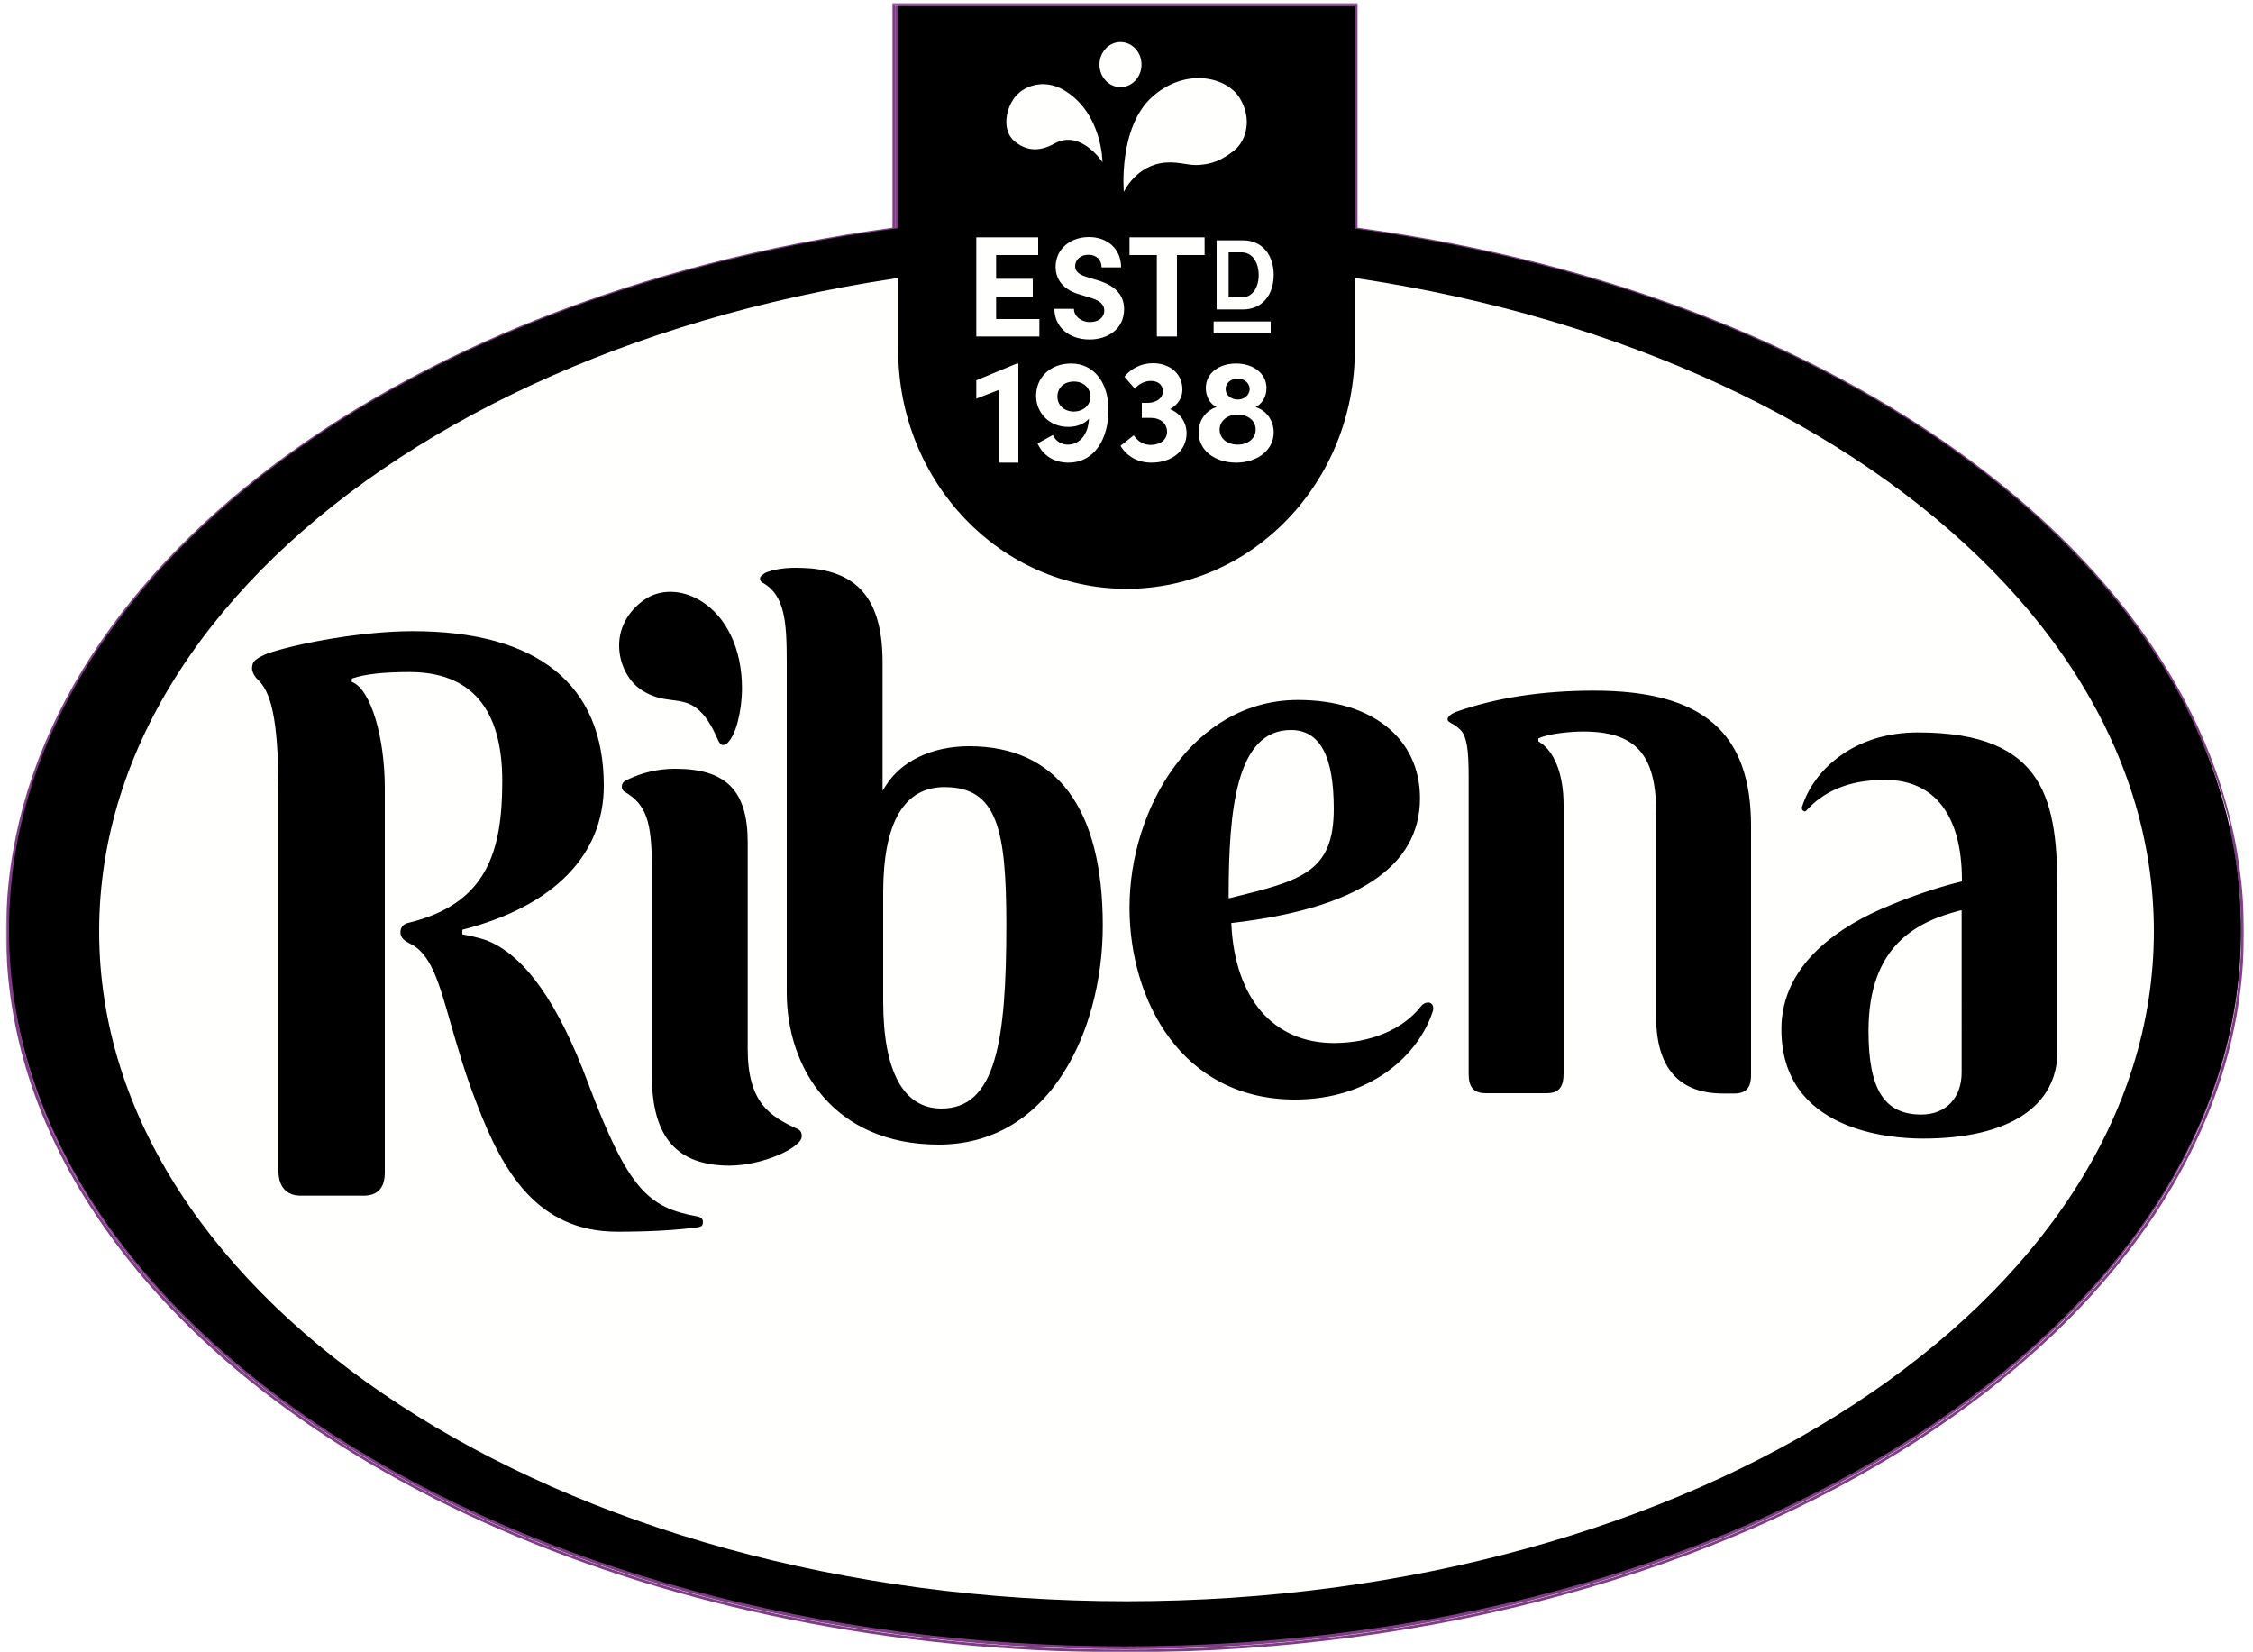 <?xml version="1.0" encoding="UTF-8"?> <!-- Generator: Adobe Illustrator 25.4.0, SVG Export Plug-In . SVG Version: 6.00 Build 0) --> <svg xmlns="http://www.w3.org/2000/svg" xmlns:xlink="http://www.w3.org/1999/xlink" version="1.1" id="Layer_1" x="0px" y="0px" viewBox="0 0 750 550" style="enable-background:new 0 0 750 550;" xml:space="preserve"> <style type="text/css"> .st0{fill-rule:evenodd;clip-rule:evenodd;fill:#7F3D85;} .st1{filter:url(#Adobe_OpacityMaskFilter);} .st2{fill-rule:evenodd;clip-rule:evenodd;fill:#FFFFFF;} .st3{mask:url(#mask-2_00000157265812253009366620000002780860123759064222_);fill-rule:evenodd;clip-rule:evenodd;fill:#7F3D85;} .st4{fill-rule:evenodd;clip-rule:evenodd;fill:#FFFFFE;} .st5{fill-rule:evenodd;clip-rule:evenodd;} </style> <path id="Fill-1" class="st0" d="M450.9,76.7V2H298.1v74.7C129.6,99.3,3,195.3,3,310.3C3,442.1,169.3,549,374.5,549 C579.7,549,746,442.1,746,310.3C746,195.3,619.4,99.3,450.9,76.7 M375,534C186.1,534,33,434,33,310.7c0-106.2,113.5-195,265.5-217.7 v24c0,43.9,34.2,79.6,76.5,79.6c42.2,0,76.5-35.6,76.5-79.6V93C603.5,115.7,717,204.5,717,310.7C717,434,563.9,534,375,534"></path> <g id="Group-4"> <g id="Clip-3"> </g> <defs> <filter id="Adobe_OpacityMaskFilter" x="2" y="1" width="745" height="549"> <feColorMatrix type="matrix" values="1 0 0 0 0 0 1 0 0 0 0 0 1 0 0 0 0 0 1 0"></feColorMatrix> </filter> </defs> <mask maskUnits="userSpaceOnUse" x="2" y="1" width="745" height="549" id="mask-2_00000157265812253009366620000002780860123759064222_"> <g class="st1"> <polygon id="path-1_00000028323635097810042750000003673069800264482468_" class="st2" points="2,1 747,1 747,550 2,550 "></polygon> </g> </mask> <path id="Fill-2" class="st3" d="M376,550h-3c-76.5-0.2-147.6-15.2-206.6-40.9c-59.4-25.8-106.7-62.3-135-105.4 C12.5,375.1,2,343.5,2,310.3c0-57.9,31.8-110.9,84.7-152.2c52.7-41.2,126.3-70.9,210.4-82.3V1h154.8v74.8 c84.1,11.4,157.7,41.1,210.4,82.3c52.7,41.2,84.5,94,84.7,151.6v1.2c-0.1,32.9-10.6,64.3-29.3,92.8c-18.9,28.7-46.2,54.5-79.9,76.2 C570.7,523,478.2,549.7,376,550 M39,413c59.8,80.5,187.5,136.1,335.5,136.1c170.9,0,314.8-74.1,358.2-175 c8.7-20.3,13.4-41.6,13.4-63.7c0,0,0,0,0,0c0-0.1,0-0.1,0-0.2c0,0,0,0,0,0c0,0,0-0.1,0-0.1c0,0,0,0,0,0c0,0,0-0.1,0-0.1 c0,0,0,0,0,0c0,0,0-0.1,0-0.1c0,0,0,0,0,0c0-0.1,0-0.1,0-0.2c0,0,0,0,0,0c-0.1-11.2-1.3-22.2-3.7-33v0c0-0.1,0-0.1,0-0.2 c0,0,0,0,0,0c0,0,0-0.1,0-0.1c0,0,0,0,0,0c0,0,0-0.1,0-0.1c0,0,0,0,0,0c0,0,0-0.1,0-0.1c0,0,0,0,0,0c0,0,0-0.1,0-0.1c0,0,0,0,0,0 c0-0.1,0-0.1,0-0.2c0,0,0,0,0-0.1c0,0,0-0.1,0-0.1c0,0,0-0.1,0-0.1c0,0,0-0.1,0-0.1c0,0,0-0.1,0-0.1c0,0,0,0,0-0.1c0,0,0-0.1,0-0.1 c0,0,0-0.1,0-0.1c0,0,0-0.1,0-0.1c0,0,0,0,0-0.1c0,0,0-0.1,0-0.1c0,0,0,0,0,0c-0.1-0.2-0.1-0.4-0.2-0.6v0c0-0.1,0-0.1,0-0.2v0 C718,175.3,601.2,96.8,451.1,76.6h0.8h-0.8c0,0-0.1,0-0.1,0V1.9H298v74.7C148,96.8,31.3,175.1,7.4,273.1c0,0,0,0,0,0 c0,0,0,0.1,0,0.1c0,0,0,0,0,0c0,0,0,0.1,0,0.1c0,0,0,0,0,0.1c0,0,0,0.1,0,0.1c0,0,0,0.1,0,0.1c0,0,0,0.1,0,0.1c0,0,0,0.1,0,0.1 c0,0,0,0,0,0.1c0,0.1,0,0.1,0,0.2c0,0,0,0,0,0c0,0,0,0.1,0,0.2c0,0,0,0,0,0c0,0,0,0.1,0,0.1c0,0,0,0,0,0.1c0,0,0,0.1,0,0.1 c0,0,0,0,0,0c0,0,0,0.1,0,0.1c0,0,0,0,0,0c0,0.1,0,0.1,0,0.2l0,0c-0.1,0.3-0.1,0.6-0.2,0.9l0,0c-2.4,10.9-3.7,22-3.8,33.3 c0,0,0,0,0,0c0,0.1,0,0.1,0,0.2c0,0,0,0,0,0c0,0,0,0.1,0,0.1c0,0,0,0,0,0.1c0,0,0,0.1,0,0.1c0,0,0,0,0,0c0,0,0,0.1,0,0.1 c0,0,0,0,0,0c0,0.1,0,0.1,0,0.2c0,0,0,0,0,0C2.9,347.1,15.9,381.9,39,413"></path> </g> <path id="Fill-5" class="st0" d="M374.7,549C226.6,549,98.8,493.4,39,413C98.8,493.4,226.6,549,374.7,549 c170.9,0,314.9-74.1,358.3-175C689.6,474.9,545.6,549,374.7,549 M746.5,310.6c0-0.1,0-0.1,0-0.2 C746.5,310.5,746.5,310.5,746.5,310.6 M3.5,310.6L3.5,310.6c0-0.1,0-0.1,0-0.2C3.5,310.5,3.5,310.5,3.5,310.6 M746.5,310.6 c0,0,0-0.1,0-0.1C746.5,310.5,746.5,310.5,746.5,310.6 M3.5,310.6c0,0,0-0.1,0-0.1C3.5,310.5,3.5,310.5,3.5,310.6 M3.5,309.6 c0,0,0-0.1,0-0.1C3.5,309.5,3.5,309.5,3.5,309.6 M746.5,309.6c0,0,0-0.1,0-0.1C746.5,309.5,746.5,309.5,746.5,309.6 M746.5,309.6 c0,0,0-0.1,0-0.1C746.5,309.5,746.5,309.5,746.5,309.6 M3.5,309.6c0,0,0-0.1,0-0.1C3.5,309.5,3.5,309.5,3.5,309.6 M3.5,309.6 c0-0.1,0-0.1,0-0.2C3.5,309.5,3.5,309.5,3.5,309.6 M746.5,309.6c0,0,0-0.1,0-0.2C746.5,309.5,746.5,309.5,746.5,309.6 M3,309 c0.1-11.2,1.4-22.2,4-33C4.4,286.8,3.1,297.8,3,309 M746,309c-0.1-11.2-1.4-22.2-4-33C744.6,286.8,745.9,297.8,746,309 M742.5,276.6 c0-0.1,0-0.1,0-0.2C742.5,276.5,742.5,276.5,742.5,276.6 M742.5,276.6c0,0,0-0.1,0-0.1C742.5,276.5,742.5,276.5,742.5,276.6 M6.4,275.9c0.1-0.3,0.1-0.6,0.2-0.9C6.5,275.4,6.5,275.6,6.4,275.9 M742.5,275.6c0,0,0-0.1,0-0.1 C742.5,275.5,742.5,275.5,742.5,275.6 M742.5,275.6c0,0,0-0.1,0-0.1C742.5,275.5,742.5,275.5,742.5,275.6 M742.5,275.6 c0,0,0-0.1,0-0.1C742.5,275.5,742.5,275.5,742.5,275.6 M742.5,275.6c0-0.1,0-0.1,0-0.2C742.5,275.5,742.5,275.5,742.5,275.6 M7.5,274.6c0-0.1,0-0.1,0-0.2C7.5,274.5,7.5,274.5,7.5,274.6 M7.5,274.6c0,0,0-0.1,0-0.1C7.5,274.5,7.5,274.5,7.5,274.6 M7.5,274.6 c0,0,0-0.1,0-0.1C7.5,274.5,7.5,274.5,7.5,274.6 M7.5,274.6c0,0,0-0.1,0-0.1C7.5,274.5,7.5,274.5,7.5,274.6 M7.5,274.6 c0,0,0-0.1,0-0.1C7.5,274.5,7.5,274.5,7.5,274.6 M7.5,274.6c0-0.1,0-0.1,0-0.2C7.5,274.5,7.5,274.5,7.5,274.6 M7.5,273.6 c0,0,0-0.1,0-0.1C7.5,273.5,7.5,273.5,7.5,273.6 M298,77V2h153v75c-0.3,0-0.6-0.1-0.9-0.1V2.9H298.9v73.9 C298.6,76.9,298.3,77,298,77"></path> <path id="Fill-6" class="st4" d="M732,310c0,127.6-159.8,231-357,231C177.8,541,18,437.6,18,310C18,182.4,177.8,79,375,79 C572.2,79,732,182.4,732,310"></path> <path id="Fill-7" class="st5" d="M746,309.5C746,441.2,579.7,548,374.5,548C169.3,548,3,441.2,3,309.5C3,177.8,169.3,71,374.5,71 C579.7,71,746,177.8,746,309.5 M375,87C186.1,87,33,186.8,33,310c0,123.2,153.1,223,342,223c188.9,0,342-99.8,342-223 C717,186.8,563.9,87,375,87"></path> <path id="Fill-8" class="st4" d="M205.5,410c-26.8,0-38.3-20.4-46.7-42.4c-4-10.2-6.5-19.1-8.8-27c-4-14-6.6-23.3-13.7-26.6 c-1.5-0.8-3-1.7-3-3.7c0-1.9,1.4-2.9,2.6-3.1c26-6.3,31.3-23.4,31.3-47.2c0-24.1-10.4-36.3-30.9-36.3c-8.6,0-14.9,0.7-18.9,2.1 l-0.3,0.1v1.1l0.3,0.1c6,2.6,10.7,18.1,10.7,35.4v127.8c0,5.1-2.4,7.7-7,7.7H100c-4.6,0-7.3-3-7.3-8.2v-125 c0-22.5-1.8-33.2-6.4-38.1c-0.1-0.1-2.4-2-2.4-4.3c0-2.4,1.5-3.3,5.2-4.9c10.8-3.6,31.9-7.4,48.3-7.4c41.6,0,63.6,17.8,63.6,51.4 c0,23.1-16.6,40.1-46.8,47.9l-0.3,0.1v1.5l0.4,0.1c0,0,4.7,0.8,7.9,2c12.6,5.1,23.6,20.7,33.6,47.5c13.3,35.3,20,41.4,36.3,44.3 c0.6,0.1,1.9,0.5,1.9,1.8c0,1.3-0.5,1.6-1.6,1.8C225.2,409.5,216.2,410,205.5,410 M242.9,388c-17.6,0-25.9-9.5-25.9-30v-69.4 c0-15.3-2-20.9-9-25c-0.4-0.2-1-0.8-1-1.7c0-1,0.4-1.6,1.5-2.2c5.1-2.5,10.4-3.8,16.3-3.8c16.9,0,24.1,7.3,24.1,24.4v68.8 c0,17.9,7.3,22.5,16.8,26.8c0.5,0.3,1.2,0.8,1.2,2.3C267,382,253.8,388,242.9,388 M312.5,381c-34.9,0-50.6-25.4-50.6-50.6v-110 c0-13.3-0.6-22.3-8-26.4c-0.4-0.2-0.9-0.6-0.9-1.4c0-0.7,0.6-1.1,1.3-1.6l0.4-0.3c2.6-1.1,6.1-1.7,10.3-1.7c1.6,0,3.2,0.1,4.9,0.2 c16.5,1.6,23.9,11.3,23.9,31.4l0,42.6l0.9-1.4c5.1-8.4,15.5-13.4,27.9-13.4c29.1,0,44.5,20.6,44.5,59.7c0,18.2-4.8,36.2-13.2,49.2 C344,372.8,329.7,381,312.5,381 M314.4,262c-13.4,0-20.3,11.7-20.4,34.7v0l0,36.5c0,23.4,6.7,35.8,19.4,35.8 c18.1,0,21.6-22.4,21.6-61.1C335,276.1,332,262,314.4,262 M640.1,379c-11.1,0-47.1-2.6-47.1-36.4c0-22,19.9-34.7,36.5-41.4 c9.4-3.9,18.1-6.5,23.2-7.7l0.4-0.1v-0.4c0-21.6-9.1-33.4-25.6-33.4c-10.2,0-18.1,2.7-24.1,8.1c-0.6,0.6-1.3,1.3-2,2l-0.3,0.3 c-0.1,0.1-0.2,0.1-0.3,0.1c-0.1,0-0.2,0-0.3-0.1c-0.3-0.1-0.7-0.5-0.7-1.1c0-0.1,0-0.3,0.1-0.4c3.9-12.3,17.3-24.7,38.5-24.7 c43.1,0,46.5,23.3,46.5,53.7v52.2C685,368.4,668.6,379,640.1,379 M653,303l-0.6,0.1c-14.2,3.7-30.4,11.5-30.4,40.1 c0,19.5,5.3,27.8,17.6,27.8c8.1,0,13.4-5.5,13.4-14V303 M431.1,366c-37.8,0-55.1-33.1-55.1-63.9c0-33.3,21.4-69.1,56.1-69.1 c24.6,0,40.6,12.8,40.6,32.7c0,22.8-21,36.7-62.4,41.5l-0.4,0l0,0.4c1.2,24.8,14,39.6,34.2,39.6c12.2,0,23-4.6,28.9-12.2 c0.6-0.8,1.5-1.3,2.4-1.3c0.5,0,0.9,0.2,1.2,0.5c0.3,0.3,0.5,0.8,0.5,1.4c0,0.3,0,0.6-0.1,0.9C472.3,351.2,456.3,366,431.1,366 M429.7,243c-18.2,0-20.7,26.6-20.7,55.4v0.6l0.6-0.1c23.6-5.8,34.4-8.5,34.4-29.7C444,251.5,439.3,243,429.7,243 M577.2,364h-3.5 c-14.9,0-22.4-8.6-22.4-25.7v-67.9c0-19.3-6.8-26.9-24.3-26.9c-4.1,0-11.5,0.7-14.6,2.2l-0.3,0.1v1l0.2,0.1c5.1,3,8.2,10.8,8.2,21 v89.5c0,4.6-1.7,6.5-5.7,6.5h-20.1c-4.1,0-5.8-1.9-5.8-6.5v-90c0-1.7,0-8.9,0-8.9c0-8.5-0.5-13.5-2.9-15.7c-1.3-1.2-2-1.6-2.6-1.9 c-0.4-0.2-0.7-0.4-1.1-0.7c-0.3-0.2-0.4-0.5-0.4-0.8c0-0.8,1-1.7,2.7-2.4c13.2-4.7,28.7-7.1,46-7.1c36.2,0,52.3,13.9,52.3,45v82.5 C583,362.1,581.3,364,577.2,364 M240.7,248c-0.1,0-0.1,0-0.2,0c-0.5-0.1-1-0.6-1.4-1.5c-2.1-4.7-4.3-9.1-8.5-11.6 c-2.2-1.3-4.7-1.6-7.1-1.9c-1.5-0.2-3-0.4-4.4-0.8c-5.5-1.6-9.2-4.7-11.4-9.7c-1.1-2.5-1.6-5.1-1.6-7.7c0-6.2,3.3-11.8,8.9-15.5 c2.5-1.6,5.3-2.3,8.2-2.3c3.3,0,6.7,1,9.9,2.9c8.7,5.2,13.9,16.1,13.9,29.1c0,3.8-0.5,7.7-1.4,11.2c-0.9,3.5-2.1,5.8-3.5,7.2 C242.1,247.4,241.4,248,240.7,248"></path> <path id="Fill-9" class="st5" d="M205.5,410c-26.8,0-38.3-20.4-46.7-42.4c-4-10.2-6.5-19.1-8.8-27c-4-14-6.6-23.3-13.7-26.6 c-1.5-0.8-3-1.7-3-3.7c0-1.9,1.4-2.9,2.6-3.1c26-6.3,31.3-23.4,31.3-47.2c0-24.1-10.4-36.3-30.9-36.3c-8.6,0-14.9,0.7-18.9,2.1 l-0.3,0.1v1.1l0.3,0.1c6,2.6,10.7,18.1,10.7,35.4v127.8c0,5.1-2.4,7.7-7,7.7H100c-4.6,0-7.3-3-7.3-8.2v-125 c0-22.5-1.8-33.2-6.4-38.1c-0.1-0.1-2.4-2-2.4-4.3c0-2.4,1.5-3.3,5.2-4.9c10.8-3.6,31.9-7.4,48.3-7.4c41.6,0,63.6,17.8,63.6,51.4 c0,23.1-16.6,40.1-46.8,47.9l-0.3,0.1v1.5l0.4,0.1c0,0,4.7,0.8,7.9,2c12.6,5.1,23.6,20.7,33.6,47.5c13.3,35.3,20,41.4,36.3,44.3 c0.6,0.1,1.9,0.5,1.9,1.8c0,1.3-0.5,1.6-1.6,1.8C225.2,409.5,216.2,410,205.5,410 M242.9,388c-17.6,0-25.9-9.5-25.9-30v-69.4 c0-15.3-2-20.9-9-25c-0.4-0.2-1-0.8-1-1.7c0-1,0.4-1.6,1.5-2.2c5.1-2.5,10.4-3.8,16.3-3.8c16.9,0,24.1,7.3,24.1,24.4v68.8 c0,17.9,7.3,22.5,16.8,26.8c0.5,0.3,1.2,0.8,1.2,2.3C267,382,253.8,388,242.9,388 M312.5,381c-34.9,0-50.6-25.4-50.6-50.6v-110 c0-13.3-0.6-22.3-8-26.4c-0.4-0.2-0.9-0.6-0.9-1.4c0-0.7,0.6-1.1,1.3-1.6l0.4-0.3c2.6-1.1,6.1-1.7,10.3-1.7c1.6,0,3.2,0.1,4.9,0.2 c16.5,1.6,23.9,11.3,23.9,31.4l0,42.6l0.9-1.4c5.1-8.4,15.5-13.4,27.9-13.4c29.1,0,44.5,20.6,44.5,59.7c0,18.2-4.8,36.2-13.2,49.2 C344,372.8,329.7,381,312.5,381 M314.4,262c-13.4,0-20.3,11.7-20.4,34.7v0l0,36.5c0,23.4,6.7,35.8,19.4,35.8 c18.1,0,21.6-22.4,21.6-61.1C335,276.1,332,262,314.4,262 M640.1,379c-11.1,0-47.1-2.6-47.1-36.4c0-22,19.9-34.7,36.5-41.4 c9.4-3.9,18.1-6.5,23.2-7.7l0.4-0.1v-0.4c0-21.6-9.1-33.4-25.6-33.4c-10.2,0-18.1,2.7-24.1,8.1c-0.6,0.6-1.3,1.3-2,2l-0.3,0.3 c-0.1,0.1-0.2,0.1-0.3,0.1c-0.1,0-0.2,0-0.3-0.1c-0.3-0.1-0.7-0.5-0.7-1.1c0-0.1,0-0.3,0.1-0.4c3.9-12.3,17.3-24.7,38.5-24.7 c43.1,0,46.5,23.3,46.5,53.7v52.2C685,368.4,668.6,379,640.1,379 M653,303l-0.6,0.1c-14.2,3.7-30.4,11.5-30.4,40.1 c0,19.5,5.3,27.8,17.6,27.8c8.1,0,13.4-5.5,13.4-14V303 M431.1,366c-37.8,0-55.1-33.1-55.1-63.9c0-33.3,21.4-69.1,56.1-69.1 c24.6,0,40.6,12.8,40.6,32.7c0,22.8-21,36.7-62.4,41.5l-0.4,0l0,0.4c1.2,24.8,14,39.6,34.2,39.6c12.2,0,23-4.6,28.9-12.2 c0.6-0.8,1.5-1.3,2.4-1.3c0.5,0,0.9,0.2,1.2,0.5c0.3,0.3,0.5,0.8,0.5,1.4c0,0.3,0,0.6-0.1,0.9C472.3,351.2,456.3,366,431.1,366 M429.7,243c-18.2,0-20.7,26.6-20.7,55.4v0.6l0.6-0.1c23.6-5.8,34.4-8.5,34.4-29.7C444,251.5,439.3,243,429.7,243 M577.2,364h-3.5 c-14.9,0-22.4-8.6-22.4-25.7v-67.9c0-19.3-6.8-26.9-24.3-26.9c-4.1,0-11.5,0.7-14.6,2.2l-0.3,0.1v1l0.2,0.1c5.1,3,8.2,10.8,8.2,21 v89.5c0,4.6-1.7,6.5-5.7,6.5h-20.1c-4.1,0-5.8-1.9-5.8-6.5v-90c0-1.7,0-8.9,0-8.9c0-8.5-0.5-13.5-2.9-15.7c-1.3-1.2-2-1.6-2.6-1.9 c-0.4-0.2-0.7-0.4-1.1-0.7c-0.3-0.2-0.4-0.5-0.4-0.8c0-0.8,1-1.7,2.7-2.4c13.2-4.7,28.7-7.1,46-7.1c36.2,0,52.3,13.9,52.3,45v82.5 C583,362.1,581.3,364,577.2,364 M240.7,248c-0.1,0-0.1,0-0.2,0c-0.5-0.1-1-0.6-1.4-1.5c-2.1-4.7-4.3-9.1-8.5-11.6 c-2.2-1.3-4.7-1.6-7.1-1.9c-1.5-0.2-3-0.4-4.4-0.8c-5.5-1.6-9.2-4.7-11.4-9.7c-1.1-2.5-1.6-5.1-1.6-7.7c0-6.2,3.3-11.8,8.9-15.5 c2.5-1.6,5.3-2.3,8.2-2.3c3.3,0,6.7,1,9.9,2.9c8.7,5.2,13.9,16.1,13.9,29.1c0,3.8-0.5,7.7-1.4,11.2c-0.9,3.5-2.1,5.8-3.5,7.2 C242.1,247.4,241.4,248,240.7,248"></path> <path id="Fill-10" class="st5" d="M299,2v114.5c0,43.9,34,79.5,76,79.5c42,0,76-35.6,76-79.5V2H299"></path> <path id="Fill-11" class="st4" d="M346,106.1v5.9h-21V79h20.6v5.9h-14v7.9h12.2v6h-12.2v7.4H346z M351,102.8h6.5 c0,2.4,2.3,4.4,5.3,4.4c2.9,0,4.8-1.5,4.8-3.9c0-1.8-1.3-3.1-4-4l-3.9-1.2c-7-1.9-8.3-6.3-8.3-9.3c0-5.9,4.9-9.9,11.1-9.9 c6,0,10.7,3.8,10.7,10.1h-6.5c0-2.4-1.6-4.2-4.4-4.2c-2.5,0-4.4,1.6-4.4,3.8c0,0.8,0.2,2.5,3.6,3.5l3.6,1.1c4.8,1.4,9.1,4,9.1,9.7 c0,6.6-5.4,10.1-11.5,10.1C355.7,113,351,108.7,351,102.8z M401,84.9h-9.2V112h-6.7V84.9H376V79h25V84.9z M405,80h8.8 c6.5,0,10.2,5,10.2,11.5c0,6.5-3.7,11.5-10.2,11.5H405V80z M413.3,99c3.8,0,5.7-3.5,5.7-7.4c0-4-1.9-7.6-5.7-7.6H409v15H413.3z M339,121v33h-6.5v-24.2l-7.5,2.9v-6.1l13.5-5.6H339z M369,136.4c0,9.5-4.5,17.6-13.4,17.6c-4.2,0-8.3-2-10.2-6.4l5.1-2.8 c1,2.2,3,3.2,5,3.2c4,0,6.8-3.6,7-8.6c-1.5,1.6-3.8,2.7-6.9,2.7c-6.4,0-10.7-4.8-10.7-10.3c0-6.1,4.6-10.8,11.7-10.8 C364.1,121,369,127.3,369,136.4z M363,132.1c0-2.9-2.3-5.1-5.5-5.1c-3.3,0-5.5,2.1-5.5,5c0,2.9,2.2,4.9,5.3,5 C360.6,137,362.9,135,363,132.1z M395,144.2c0,5.8-4.8,9.8-11.7,9.8c-4.5,0-8.1-2-10.3-5.6l4.4-3.5c1.5,2.1,3.3,3.2,5.6,3.2 c3.3,0,5.5-1.8,5.5-4.4c0-2.7-2.2-4.6-5.4-4.6h-3v-5h1.8c3.4,0,5.4-1.9,5.2-4.1c-0.1-2-1.7-3.2-4-3.2c-2,0-4.1,1-5.3,2.6l-3.5-4 c2.2-2.7,5.5-4.5,9.5-4.5c5.5,0,9.9,3.4,9.8,8.9c0,2.7-1.6,5-4.1,6.4C392.8,137.5,395,140.5,395,144.2z M424,143.9 c0,6-5.5,10.1-12.5,10.1c-7,0-12.5-4-12.5-10.1c0-4.1,2.6-7.4,6-8.4c-2-0.9-3.6-3.3-3.6-6.3c0-5,4.4-8.2,10.1-8.2s10.1,3.3,10.1,8.2 c0,3-1.6,5.3-3.6,6.3C421.5,136.6,424,139.9,424,143.9z M418,143c0-3-2.6-5-6-5c-3.4,0-6,2.1-6,5s2.5,5,6,5 C415.6,148,418,145.8,418,143z M408,129.5c0,1.9,1.7,3.5,4,3.5s4-1.6,4-3.5c0-1.9-1.7-3.5-4-3.5S408,127.6,408,129.5z M404,111h19 v-4h-19V111z"></path> <path id="Fill-12" class="st4" d="M383.5,32.3c11-9.9,24.7-6.8,29.1,0.2c4.4,7,2.3,14.5-1.9,17.7c-4.1,3.2-7.2,4.4-11.5,4.7 c-3.3,0.3-6.7-1.1-11-0.8c-10,0.7-14.1,9.8-14.1,9.8S372.2,42.5,383.5,32.3z M366,21.5c0,4.1,3.1,7.5,7,7.5c3.9,0,7-3.4,7-7.5 c0-4.1-3.1-7.5-7-7.5C369.1,14,366,17.4,366,21.5z M337.8,47.1c3.6,2.9,7.8,3.7,13.2,0.7c8.8-4.9,16,6.2,16,6.2s0-16.5-13-24.1 c-6.6-3.8-13.7-1.4-16.7,3.2C334.3,37.7,334,44,337.8,47.1L337.8,47.1z"></path> </svg> 